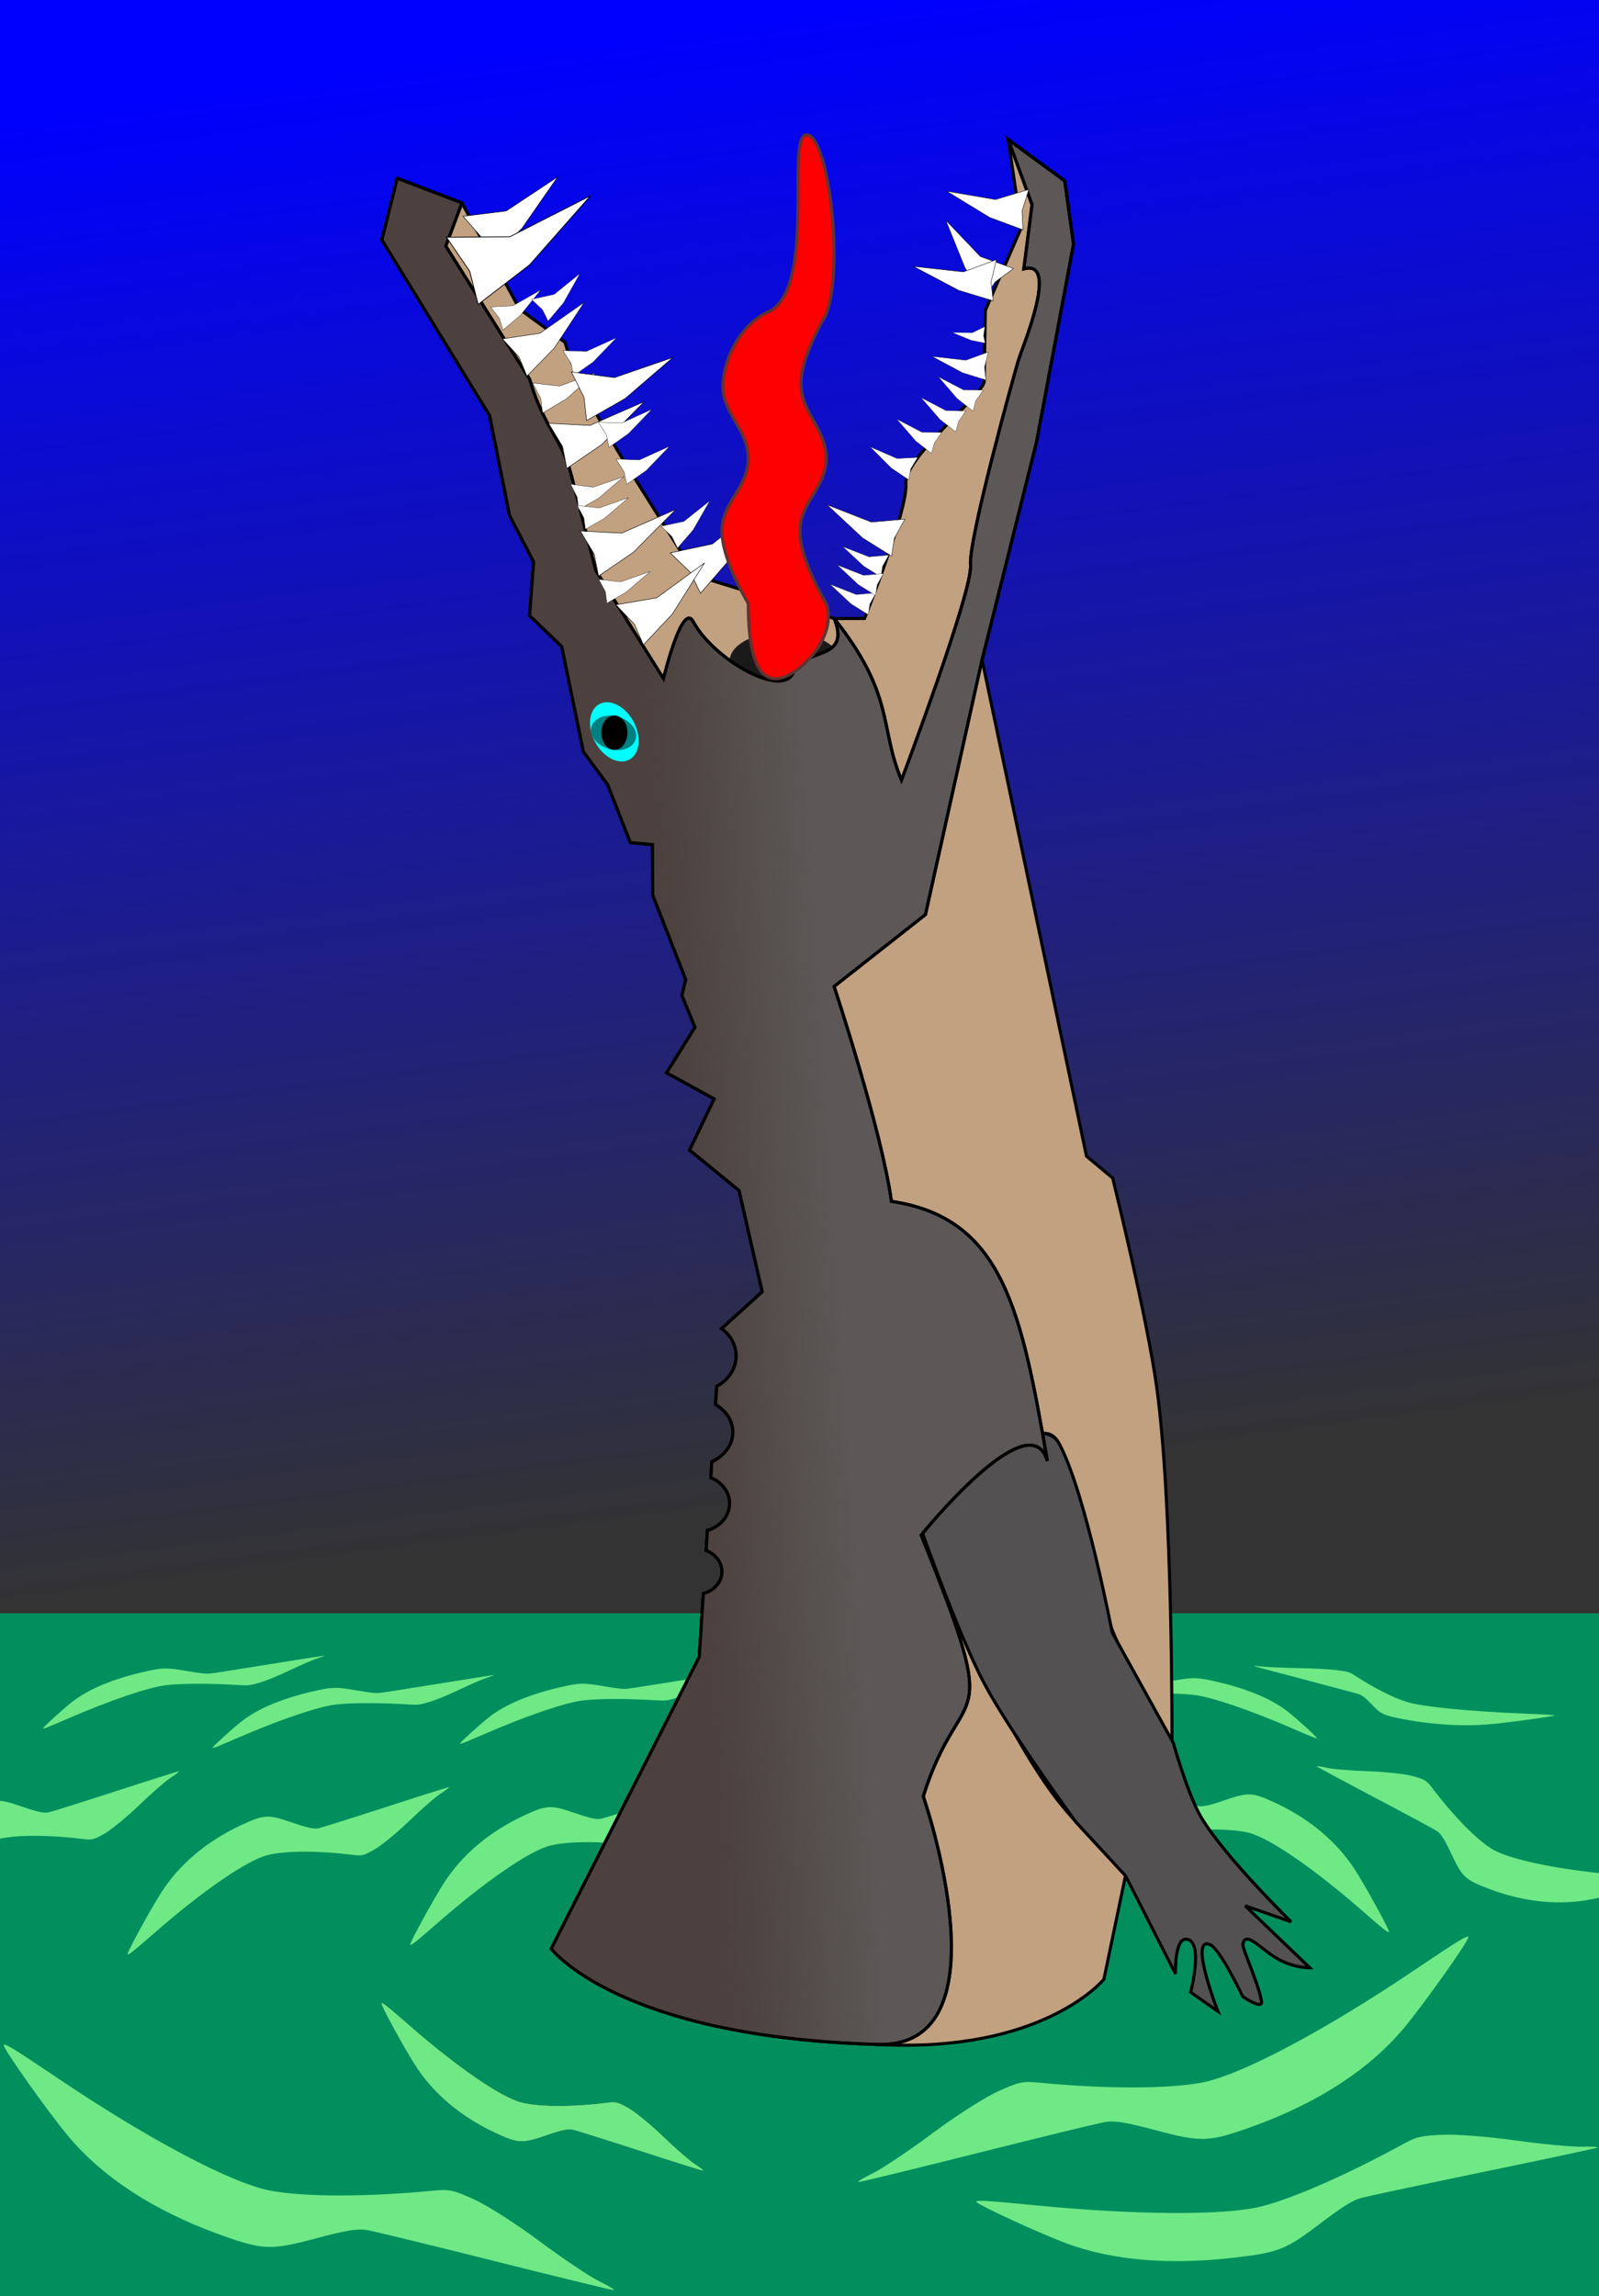 <?xml version="1.0" encoding="UTF-8" standalone="no"?>
<!-- Created with Inkscape (http://www.inkscape.org/) -->

<svg
   xmlns:dc="http://purl.org/dc/elements/1.1/"
   xmlns:cc="http://creativecommons.org/ns#"
   xmlns:rdf="http://www.w3.org/1999/02/22-rdf-syntax-ns#"
   xmlns:svg="http://www.w3.org/2000/svg"
   xmlns="http://www.w3.org/2000/svg"
   xmlns:xlink="http://www.w3.org/1999/xlink"
   xmlns:sodipodi="http://sodipodi.sourceforge.net/DTD/sodipodi-0.dtd"
   xmlns:inkscape="http://www.inkscape.org/namespaces/inkscape"
   width="743.051"
   height="1066.57"
   id="svg18573"
   version="1.1"
   inkscape:version="0.91 r13725"
   sodipodi:docname="krokodil-pd-fixmix.svg">
  <rect width="100%" height="100%" fill="#333333" stroke="none"/>
  <defs
     id="defs18575">
    <linearGradient
       inkscape:collect="always"
       id="linearGradient98754">
      <stop
         style="stop-color:#4c413e;stop-opacity:1;"
         offset="0"
         id="stop98756" />
      <stop
         style="stop-color:#4c413e;stop-opacity:0;"
         offset="1"
         id="stop98758" />
    </linearGradient>
    <linearGradient
       inkscape:collect="always"
       id="linearGradient19179">
      <stop
         style="stop-color:#0000fe;stop-opacity:1;"
         offset="0"
         id="stop19181" />
      <stop
         style="stop-color:#0000fe;stop-opacity:0;"
         offset="1"
         id="stop19183" />
    </linearGradient>
    <linearGradient
       inkscape:collect="always"
       xlink:href="#linearGradient19179"
       id="linearGradient19185"
       x1="125.233"
       y1="272.382"
       x2="214.984"
       y2="-410.139"
       gradientUnits="userSpaceOnUse" />
    <inkscape:path-effect
       is_visible="true"
       id="path-effect6200-1"
       effect="spiro" />
    <inkscape:path-effect
       is_visible="true"
       id="path-effect6204-0"
       effect="spiro" />
    <inkscape:path-effect
       is_visible="true"
       id="path-effect6204-7-6"
       effect="spiro" />
    <inkscape:path-effect
       is_visible="true"
       id="path-effect6204-7"
       effect="spiro" />
    <inkscape:path-effect
       is_visible="true"
       id="path-effect4879-5"
       effect="spiro" />
    <inkscape:path-effect
       is_visible="true"
       id="path-effect4879-9-8"
       effect="spiro" />
    <inkscape:path-effect
       is_visible="true"
       id="path-effect4879-2-5"
       effect="spiro" />
    <inkscape:path-effect
       is_visible="true"
       id="path-effect4879-4-6"
       effect="spiro" />
    <inkscape:path-effect
       is_visible="true"
       id="path-effect4879-2-9-6"
       effect="spiro" />
    <inkscape:path-effect
       is_visible="true"
       id="path-effect4879-2-8-9"
       effect="spiro" />
    <inkscape:path-effect
       is_visible="true"
       id="path-effect4879-2-91-6"
       effect="spiro" />
    <inkscape:path-effect
       is_visible="true"
       id="path-effect4879-2-7-3"
       effect="spiro" />
    <inkscape:path-effect
       is_visible="true"
       id="path-effect4879-2-0-6"
       effect="spiro" />
    <inkscape:path-effect
       is_visible="true"
       id="path-effect4879-2-6-6"
       effect="spiro" />
    <inkscape:path-effect
       is_visible="true"
       id="path-effect4879-2-68-3"
       effect="spiro" />
    <inkscape:path-effect
       is_visible="true"
       id="path-effect4879-2-3-6"
       effect="spiro" />
    <inkscape:path-effect
       is_visible="true"
       id="path-effect4879-2-60-6"
       effect="spiro" />
    <inkscape:path-effect
       is_visible="true"
       id="path-effect4879-2-00-2"
       effect="spiro" />
    <inkscape:path-effect
       is_visible="true"
       id="path-effect4879-2-94-4"
       effect="spiro" />
    <inkscape:path-effect
       is_visible="true"
       id="path-effect4879-2-2-5"
       effect="spiro" />
    <inkscape:path-effect
       is_visible="true"
       id="path-effect4879-2-1-4"
       effect="spiro" />
    <inkscape:path-effect
       is_visible="true"
       id="path-effect4879-2-83-4"
       effect="spiro" />
    <inkscape:path-effect
       is_visible="true"
       id="path-effect4879-2-83"
       effect="spiro" />
    <inkscape:path-effect
       is_visible="true"
       id="path-effect4879-2-1"
       effect="spiro" />
    <inkscape:path-effect
       is_visible="true"
       id="path-effect4879-2-2"
       effect="spiro" />
    <inkscape:path-effect
       is_visible="true"
       id="path-effect4879-2-94"
       effect="spiro" />
    <inkscape:path-effect
       is_visible="true"
       id="path-effect4879-2-00"
       effect="spiro" />
    <inkscape:path-effect
       is_visible="true"
       id="path-effect4879-2-60"
       effect="spiro" />
    <inkscape:path-effect
       is_visible="true"
       id="path-effect4879-2-3"
       effect="spiro" />
    <inkscape:path-effect
       is_visible="true"
       id="path-effect4879-2-68"
       effect="spiro" />
    <inkscape:path-effect
       is_visible="true"
       id="path-effect4879-2-6"
       effect="spiro" />
    <inkscape:path-effect
       is_visible="true"
       id="path-effect4879-2-0"
       effect="spiro" />
    <inkscape:path-effect
       is_visible="true"
       id="path-effect4879-2-7"
       effect="spiro" />
    <inkscape:path-effect
       is_visible="true"
       id="path-effect4879-2-91"
       effect="spiro" />
    <inkscape:path-effect
       is_visible="true"
       id="path-effect4879-2-8"
       effect="spiro" />
    <inkscape:path-effect
       is_visible="true"
       id="path-effect4879-2-9"
       effect="spiro" />
    <inkscape:path-effect
       is_visible="true"
       id="path-effect4879-4"
       effect="spiro" />
    <inkscape:path-effect
       is_visible="true"
       id="path-effect4879-2"
       effect="spiro" />
    <inkscape:path-effect
       is_visible="true"
       id="path-effect4879-9"
       effect="spiro" />
    <inkscape:path-effect
       is_visible="true"
       id="path-effect2989-0-9-0"
       effect="spiro" />
    <inkscape:path-effect
       is_visible="true"
       id="path-effect2989-0-9"
       effect="spiro" />
    <inkscape:path-effect
       is_visible="true"
       id="path-effect4879"
       effect="spiro" />
    <inkscape:path-effect
       is_visible="true"
       id="path-effect5536"
       effect="spiro" />
    <inkscape:path-effect
       is_visible="true"
       id="path-effect6200"
       effect="spiro" />
    <inkscape:path-effect
       is_visible="true"
       id="path-effect6204"
       effect="spiro" />
    <inkscape:path-effect
       is_visible="true"
       id="path-effect4058-2-2"
       effect="spiro" />
    <inkscape:path-effect
       is_visible="true"
       id="path-effect6104-2"
       effect="spiro" />
    <inkscape:path-effect
       is_visible="true"
       id="path-effect6104-9"
       effect="spiro" />
    <linearGradient
       inkscape:collect="always"
       xlink:href="#linearGradient3778-5"
       id="linearGradient3111"
       gradientUnits="userSpaceOnUse"
       gradientTransform="matrix(0.091,0,0,0.071,93.346,-1538.791)"
       x1="1149.324"
       y1="2143.039"
       x2="1482.006"
       y2="1845.178" />
    <linearGradient
       id="linearGradient3778-5">
      <stop
         style="stop-color:#0001f9;stop-opacity:1;"
         offset="0"
         id="stop3780-7" />
      <stop
         style="stop-color:#00fd00;stop-opacity:0.976;"
         offset="1"
         id="stop3782-9" />
    </linearGradient>
    <inkscape:path-effect
       is_visible="true"
       id="path-effect2989-0-9-4"
       effect="spiro" />
    <inkscape:path-effect
       is_visible="true"
       id="path-effect2989-0"
       effect="spiro" />
    <inkscape:path-effect
       is_visible="true"
       id="path-effect3916-2"
       effect="spiro" />
    <inkscape:path-effect
       effect="spiro"
       id="path-effect3949-5"
       is_visible="true" />
    <inkscape:path-effect
       is_visible="true"
       id="path-effect3771-5"
       effect="spiro" />
    <inkscape:path-effect
       is_visible="true"
       id="path-effect3972-1"
       effect="spiro" />
    <inkscape:path-effect
       is_visible="true"
       id="path-effect4054-2"
       effect="spiro" />
    <inkscape:path-effect
       is_visible="true"
       id="path-effect4058-2"
       effect="spiro" />
    <inkscape:path-effect
       is_visible="true"
       id="path-effect4058-8-3"
       effect="spiro" />
    <inkscape:path-effect
       is_visible="true"
       id="path-effect4058-8"
       effect="spiro" />
    <inkscape:path-effect
       is_visible="true"
       id="path-effect2989-7"
       effect="spiro" />
    <inkscape:path-effect
       is_visible="true"
       id="path-effect3916-5"
       effect="spiro" />
    <inkscape:path-effect
       effect="spiro"
       id="path-effect3949-4"
       is_visible="true" />
    <inkscape:path-effect
       is_visible="true"
       id="path-effect3771-73"
       effect="spiro" />
    <inkscape:path-effect
       is_visible="true"
       id="path-effect3972-8"
       effect="spiro" />
    <inkscape:path-effect
       is_visible="true"
       id="path-effect2989-4"
       effect="spiro" />
    <inkscape:path-effect
       is_visible="true"
       id="path-effect3771-7"
       effect="spiro" />
    <inkscape:path-effect
       is_visible="true"
       id="path-effect2989"
       effect="spiro" />
    <inkscape:path-effect
       is_visible="true"
       id="path-effect3763"
       effect="spiro" />
    <inkscape:path-effect
       is_visible="true"
       id="path-effect3771"
       effect="spiro" />
    <inkscape:path-effect
       is_visible="true"
       id="path-effect3916"
       effect="spiro" />
    <inkscape:path-effect
       effect="spiro"
       id="path-effect3949"
       is_visible="true" />
    <inkscape:path-effect
       is_visible="true"
       id="path-effect3972"
       effect="spiro" />
    <inkscape:path-effect
       is_visible="true"
       id="path-effect4048"
       effect="spiro" />
    <inkscape:path-effect
       is_visible="true"
       id="path-effect4054"
       effect="spiro" />
    <inkscape:path-effect
       is_visible="true"
       id="path-effect4058"
       effect="spiro" />
    <inkscape:path-effect
       is_visible="true"
       id="path-effect4221"
       effect="spiro" />
    <inkscape:path-effect
       is_visible="true"
       id="path-effect4225"
       effect="spiro" />
    <inkscape:path-effect
       is_visible="true"
       id="path-effect6104"
       effect="spiro" />
    <linearGradient
       id="linearGradient6198-9-1">
      <stop
         id="stop6200-5-0"
         offset="0"
         style="stop-color:#ff7800;stop-opacity:1;" />
      <stop
         id="stop6202-3-3"
         offset="1"
         style="stop-color:#ffbf00;stop-opacity:1" />
    </linearGradient>
    <linearGradient
       y2="232.384"
       x2="-619.213"
       y1="341.493"
       x1="-574.033"
       gradientUnits="userSpaceOnUse"
       id="linearGradient6296-0"
       xlink:href="#linearGradient6198-9-1"
       inkscape:collect="always" />
    <linearGradient
       id="linearGradient6198-9-42-5">
      <stop
         id="stop6200-5-8-5"
         offset="0"
         style="stop-color:#ff7800;stop-opacity:1;" />
      <stop
         id="stop6202-3-6-6"
         offset="1"
         style="stop-color:#ffbf00;stop-opacity:1" />
    </linearGradient>
    <linearGradient
       y2="232.384"
       x2="-619.213"
       y1="341.493"
       x1="-574.033"
       gradientUnits="userSpaceOnUse"
       id="linearGradient6963-7"
       xlink:href="#linearGradient6198-9-42-5"
       inkscape:collect="always" />
    <linearGradient
       y2="232.384"
       x2="-619.213"
       y1="341.493"
       x1="-574.033"
       gradientUnits="userSpaceOnUse"
       id="linearGradient6963"
       xlink:href="#linearGradient6198-9-42"
       inkscape:collect="always" />
    <linearGradient
       id="linearGradient6198-9-42">
      <stop
         id="stop6200-5-8"
         offset="0"
         style="stop-color:#ff7800;stop-opacity:1;" />
      <stop
         id="stop6202-3-6"
         offset="1"
         style="stop-color:#ffbf00;stop-opacity:1" />
    </linearGradient>
    <linearGradient
       id="linearGradient6198-9-4">
      <stop
         id="stop6200-5-7"
         offset="0"
         style="stop-color:#ff7800;stop-opacity:1;" />
      <stop
         id="stop6202-3-2"
         offset="1"
         style="stop-color:#ffbf00;stop-opacity:1" />
    </linearGradient>
    <linearGradient
       y2="232.384"
       x2="-619.213"
       y1="341.493"
       x1="-574.033"
       gradientUnits="userSpaceOnUse"
       id="linearGradient6296-5"
       xlink:href="#linearGradient6198-9-4"
       inkscape:collect="always" />
    <inkscape:path-effect
       effect="spiro"
       id="path-effect5669-4-3"
       is_visible="true" />
    <inkscape:path-effect
       is_visible="true"
       id="path-effect3972-1-6-5-7"
       effect="spiro" />
    <inkscape:path-effect
       is_visible="true"
       id="path-effect3771-5-8-7-1"
       effect="spiro" />
    <linearGradient
       id="linearGradient6198-9">
      <stop
         id="stop6200-5"
         offset="0"
         style="stop-color:#ff7800;stop-opacity:1;" />
      <stop
         id="stop6202-3"
         offset="1"
         style="stop-color:#ffbf00;stop-opacity:1" />
    </linearGradient>
    <inkscape:path-effect
       effect="spiro"
       id="path-effect5669-4"
       is_visible="true" />
    <inkscape:path-effect
       is_visible="true"
       id="path-effect3972-1-6-5"
       effect="spiro" />
    <inkscape:path-effect
       is_visible="true"
       id="path-effect3771-5-8-7"
       effect="spiro" />
    <inkscape:path-effect
       is_visible="true"
       id="path-effect3771-5-8-6"
       effect="spiro" />
    <inkscape:path-effect
       is_visible="true"
       id="path-effect2989-0-3"
       effect="spiro" />
    <inkscape:path-effect
       is_visible="true"
       id="path-effect3916-2-0"
       effect="spiro" />
    <inkscape:path-effect
       effect="spiro"
       id="path-effect3949-5-6"
       is_visible="true" />
    <inkscape:path-effect
       is_visible="true"
       id="path-effect3771-5-8"
       effect="spiro" />
    <inkscape:path-effect
       is_visible="true"
       id="path-effect3972-1-6"
       effect="spiro" />
    <inkscape:path-effect
       is_visible="true"
       id="path-effect4054-2-1"
       effect="spiro" />
    <inkscape:path-effect
       is_visible="true"
       id="path-effect4058-2-7"
       effect="spiro" />
    <inkscape:path-effect
       is_visible="true"
       id="path-effect4058-8-3-7"
       effect="spiro" />
    <inkscape:path-effect
       is_visible="true"
       id="path-effect4221-1"
       effect="spiro" />
    <inkscape:path-effect
       is_visible="true"
       id="path-effect4225-5"
       effect="spiro" />
    <linearGradient
       id="linearGradient3778-5-2">
      <stop
         style="stop-color:#0001f9;stop-opacity:1;"
         offset="0"
         id="stop3780-7-2" />
      <stop
         style="stop-color:#00fd00;stop-opacity:0.976;"
         offset="1"
         id="stop3782-9-9" />
    </linearGradient>
    <inkscape:path-effect
       is_visible="true"
       id="path-effect6104-5"
       effect="spiro" />
    <inkscape:path-effect
       is_visible="true"
       id="path-effect6104-9-6"
       effect="spiro" />
    <inkscape:path-effect
       is_visible="true"
       id="path-effect6104-2-6"
       effect="spiro" />
    <inkscape:path-effect
       is_visible="true"
       id="path-effect2989-0-7"
       effect="spiro" />
    <inkscape:path-effect
       is_visible="true"
       id="path-effect3916-2-4"
       effect="spiro" />
    <inkscape:path-effect
       effect="spiro"
       id="path-effect3949-5-2"
       is_visible="true" />
    <inkscape:path-effect
       is_visible="true"
       id="path-effect3771-5-1"
       effect="spiro" />
    <inkscape:path-effect
       is_visible="true"
       id="path-effect3972-1-2"
       effect="spiro" />
    <inkscape:path-effect
       is_visible="true"
       id="path-effect4054-2-6"
       effect="spiro" />
    <inkscape:path-effect
       is_visible="true"
       id="path-effect4058-2-1"
       effect="spiro" />
    <inkscape:path-effect
       is_visible="true"
       id="path-effect4058-8-3-3"
       effect="spiro" />
    <inkscape:path-effect
       is_visible="true"
       id="path-effect4221-2"
       effect="spiro" />
    <inkscape:path-effect
       is_visible="true"
       id="path-effect4225-9"
       effect="spiro" />
    <linearGradient
       id="linearGradient3778-5-4">
      <stop
         style="stop-color:#0001f9;stop-opacity:1;"
         offset="0"
         id="stop3780-7-9" />
      <stop
         style="stop-color:#00fd00;stop-opacity:0.976;"
         offset="1"
         id="stop3782-9-5" />
    </linearGradient>
    <linearGradient
       y2="1845.178"
       x2="1482.006"
       y1="2143.039"
       x1="1149.324"
       gradientTransform="matrix(0.118,0.544,0.423,-0.092,-3869.8,446.223)"
       gradientUnits="userSpaceOnUse"
       id="linearGradient6006-7"
       xlink:href="#linearGradient3778-5-4"
       inkscape:collect="always" />
    <inkscape:path-effect
       is_visible="true"
       id="path-effect6104-8"
       effect="spiro" />
    <inkscape:path-effect
       is_visible="true"
       id="path-effect6104-9-7"
       effect="spiro" />
    <inkscape:path-effect
       is_visible="true"
       id="path-effect6104-2-8"
       effect="spiro" />
    <inkscape:path-effect
       is_visible="true"
       id="path-effect4879-98"
       effect="spiro" />
    <inkscape:path-effect
       is_visible="true"
       id="path-effect4879-9-9"
       effect="spiro" />
    <inkscape:path-effect
       is_visible="true"
       id="path-effect4879-2-949"
       effect="spiro" />
    <inkscape:path-effect
       is_visible="true"
       id="path-effect4879-4-8"
       effect="spiro" />
    <inkscape:path-effect
       is_visible="true"
       id="path-effect4879-2-9-66"
       effect="spiro" />
    <inkscape:path-effect
       is_visible="true"
       id="path-effect4879-2-8-2"
       effect="spiro" />
    <inkscape:path-effect
       is_visible="true"
       id="path-effect4879-2-91-8"
       effect="spiro" />
    <inkscape:path-effect
       is_visible="true"
       id="path-effect4879-2-7-0"
       effect="spiro" />
    <inkscape:path-effect
       is_visible="true"
       id="path-effect4879-2-0-5"
       effect="spiro" />
    <inkscape:path-effect
       is_visible="true"
       id="path-effect4879-2-6-3"
       effect="spiro" />
    <inkscape:path-effect
       is_visible="true"
       id="path-effect4879-2-68-5"
       effect="spiro" />
    <inkscape:path-effect
       is_visible="true"
       id="path-effect4879-2-3-62"
       effect="spiro" />
    <inkscape:path-effect
       is_visible="true"
       id="path-effect4879-2-60-0"
       effect="spiro" />
    <inkscape:path-effect
       is_visible="true"
       id="path-effect4879-2-00-7"
       effect="spiro" />
    <inkscape:path-effect
       is_visible="true"
       id="path-effect4879-2-94-3"
       effect="spiro" />
    <inkscape:path-effect
       is_visible="true"
       id="path-effect4879-2-2-0"
       effect="spiro" />
    <inkscape:path-effect
       is_visible="true"
       id="path-effect4879-2-1-5"
       effect="spiro" />
    <inkscape:path-effect
       is_visible="true"
       id="path-effect4879-2-83-43"
       effect="spiro" />
    <inkscape:path-effect
       is_visible="true"
       id="path-effect4879-5-6"
       effect="spiro" />
    <inkscape:path-effect
       is_visible="true"
       id="path-effect4879-9-8-9"
       effect="spiro" />
    <inkscape:path-effect
       is_visible="true"
       id="path-effect4879-2-5-5"
       effect="spiro" />
    <inkscape:path-effect
       is_visible="true"
       id="path-effect4879-4-6-9"
       effect="spiro" />
    <inkscape:path-effect
       is_visible="true"
       id="path-effect4879-2-9-6-0"
       effect="spiro" />
    <inkscape:path-effect
       is_visible="true"
       id="path-effect4879-2-8-9-6"
       effect="spiro" />
    <inkscape:path-effect
       is_visible="true"
       id="path-effect4879-2-91-6-7"
       effect="spiro" />
    <inkscape:path-effect
       is_visible="true"
       id="path-effect4879-2-7-3-6"
       effect="spiro" />
    <inkscape:path-effect
       is_visible="true"
       id="path-effect4879-2-0-6-5"
       effect="spiro" />
    <inkscape:path-effect
       is_visible="true"
       id="path-effect4879-2-6-6-0"
       effect="spiro" />
    <inkscape:path-effect
       is_visible="true"
       id="path-effect4879-2-68-3-1"
       effect="spiro" />
    <inkscape:path-effect
       is_visible="true"
       id="path-effect4879-2-3-6-5"
       effect="spiro" />
    <inkscape:path-effect
       is_visible="true"
       id="path-effect4879-2-60-6-3"
       effect="spiro" />
    <inkscape:path-effect
       is_visible="true"
       id="path-effect4879-2-00-2-3"
       effect="spiro" />
    <inkscape:path-effect
       is_visible="true"
       id="path-effect4879-2-94-4-8"
       effect="spiro" />
    <inkscape:path-effect
       is_visible="true"
       id="path-effect4879-2-2-5-4"
       effect="spiro" />
    <inkscape:path-effect
       is_visible="true"
       id="path-effect4879-2-1-4-7"
       effect="spiro" />
    <inkscape:path-effect
       is_visible="true"
       id="path-effect4879-2-83-4-2"
       effect="spiro" />
    <inkscape:path-effect
       is_visible="true"
       id="path-effect6200-2"
       effect="spiro" />
    <inkscape:path-effect
       is_visible="true"
       id="path-effect6204-71"
       effect="spiro" />
    <inkscape:path-effect
       is_visible="true"
       id="path-effect6204-7-5"
       effect="spiro" />
    <inkscape:path-effect
       effect="spiro"
       id="path-effect5669"
       is_visible="true" />
    <linearGradient
       id="linearGradient6198">
      <stop
         id="stop6200"
         offset="0"
         style="stop-color:#ff7800;stop-opacity:1;" />
      <stop
         id="stop6202"
         offset="1"
         style="stop-color:#ffbf00;stop-opacity:1" />
    </linearGradient>
    <linearGradient
       inkscape:collect="always"
       xlink:href="#linearGradient98754"
       id="linearGradient98760"
       x1="-552.527"
       y1="327.965"
       x2="-503.208"
       y2="324.869"
       gradientUnits="userSpaceOnUse" />
  </defs>
  <sodipodi:namedview
     inkscape:document-units="mm"
     pagecolor="#ffffff"
     bordercolor="#666666"
     borderopacity="1.0"
     inkscape:pageopacity="0.0"
     inkscape:pageshadow="2"
     inkscape:window-width="1916"
     inkscape:window-height="1035"
     inkscape:window-x="4"
     inkscape:window-y="1"
     inkscape:zoom="0.6775234"
     inkscape:cx="458.73753"
     inkscape:cy="392.81143"
     inkscape:current-layer="g98762"
     id="namedview18577"
     showgrid="false"
     units="mm"
     showguides="true"
     inkscape:guide-bbox="true"
     inkscape:window-maximized="1"
     fit-margin-top="0"
     fit-margin-left="0"
     fit-margin-right="0"
     fit-margin-bottom="0" />
  <g
     inkscape:label="Layer 1"
     inkscape:groupmode="layer"
     id="layer1"
     transform="translate(-6.262,312.04)">
    <g
       transform="matrix(1.43,0,0,1.43,1111.797,178.24)"
       id="g12105" />
    <g
       transform="translate(573.261,-1486.162)"
       id="g5999" />
    <g
       id="g98636">
      <g
         id="g98694">
        <g
           id="g98762">
          <g
             id="g98821">
            <rect
               y="-437.273"
               x="6.262"
               height="749.312"
               width="743.051"
               id="rect19177"
               style="fill:url(#linearGradient19185);fill-opacity:1;stroke:none"
               transform="scale(1,-1)" />
            <rect
               style="fill:#028f5d;fill-opacity:1;stroke:none"
               id="rect18667"
               width="743.051"
               height="317.258"
               x="6.262"
               y="437.273" />
            <path
               inkscape:connector-curvature="0"
               id="path24090"
               d="m 220.067,497.795 c 0,-0.572 9.469,-9.17 13.708,-12.448 7.384,-5.709 18.407,-10.345 32.294,-13.584 9.492,-2.214 11.103,-2.258 20.908,-0.573 6.271,1.078 8.887,1.356 10.817,1.149 1.4,-0.15 13.7,-2.075 27.332,-4.279 13.633,-2.204 25.131,-4.007 25.552,-4.007 0.421,0 -0.941,0.539 -3.026,1.197 -2.085,0.658 -7.829,3.133 -12.764,5.5 -4.973,2.385 -11.216,4.959 -14.004,5.774 -4.555,1.331 -5.393,1.448 -8.845,1.233 -14.252,-0.89 -27.707,-0.884 -34.966,0.015 -8.32,1.03 -26.211,7.133 -45.656,15.575 -9.133,3.965 -11.349,4.833 -11.349,4.448 z"
               style="color:#000000;display:inline;overflow:visible;visibility:visible;fill:#6ee986;fill-opacity:1;fill-rule:nonzero;stroke:none;stroke-width:3.543;marker:none;enable-background:accumulate" />
            <path
               style="color:#000000;display:inline;overflow:visible;visibility:visible;fill:#6ee986;fill-opacity:1;fill-rule:nonzero;stroke:none;stroke-width:3.543;marker:none;enable-background:accumulate"
               d="m 196.901,591.12 c 0,-1.314 10.818,-21.052 15.661,-28.576 8.437,-13.105 21.03,-23.749 36.895,-31.184 10.845,-5.082 12.686,-5.184 23.887,-1.315 7.164,2.474 10.153,3.112 12.358,2.638 1.6,-0.344 15.652,-4.765 31.227,-9.824 15.575,-5.059 28.712,-9.198 29.193,-9.198 0.481,0 -1.075,1.236 -3.458,2.747 -2.383,1.511 -8.945,7.193 -14.583,12.627 -5.682,5.476 -12.814,11.385 -16,13.256 -5.204,3.057 -6.161,3.325 -10.105,2.83 -16.283,-2.043 -31.655,-2.03 -39.948,0.034 -9.506,2.365 -29.946,16.376 -52.161,35.755 -10.435,9.102 -12.966,11.096 -12.966,10.211 z"
               id="path7652"
               inkscape:connector-curvature="0" />
            <path
               inkscape:connector-curvature="0"
               id="path24082"
               d="m 651.72,585.217 c 0,-1.314 -10.818,-21.052 -15.661,-28.576 -8.437,-13.105 -21.03,-23.749 -36.895,-31.184 -10.845,-5.082 -12.686,-5.184 -23.887,-1.315 -7.164,2.474 -10.153,3.112 -12.358,2.638 -1.6,-0.344 -15.652,-4.765 -31.227,-9.824 -15.575,-5.059 -28.712,-9.198 -29.193,-9.198 -0.481,0 1.075,1.236 3.458,2.747 2.383,1.511 8.945,7.193 14.583,12.627 5.682,5.476 12.814,11.385 16,13.256 5.204,3.057 6.161,3.325 10.105,2.83 16.283,-2.043 31.655,-2.03 39.948,0.034 9.506,2.365 29.946,16.376 52.161,35.755 10.435,9.102 12.966,11.096 12.966,10.211 z"
               style="color:#000000;display:inline;overflow:visible;visibility:visible;fill:#6ee986;fill-opacity:1;fill-rule:nonzero;stroke:none;stroke-width:3.543;marker:none;enable-background:accumulate" />
            <path
               style="color:#000000;display:inline;overflow:visible;visibility:visible;fill:#6ee986;fill-opacity:1;fill-rule:nonzero;stroke:none;stroke-width:3.543;marker:none;enable-background:accumulate"
               d="m 618.159,495.223 c 0,-0.572 -9.469,-9.17 -13.708,-12.448 -7.384,-5.709 -18.407,-10.345 -32.294,-13.584 -9.492,-2.214 -11.103,-2.258 -20.908,-0.573 -6.27,1.078 -8.887,1.356 -10.817,1.149 -1.4,-0.15 -13.7,-2.075 -27.332,-4.279 -13.633,-2.204 -25.131,-4.007 -25.552,-4.007 -0.421,0 0.941,0.539 3.026,1.197 2.085,0.658 7.829,3.133 12.764,5.5 4.973,2.385 11.216,4.959 14.005,5.774 4.555,1.331 5.393,1.448 8.845,1.233 14.252,-0.89 27.707,-0.884 34.966,0.015 8.32,1.03 26.211,7.133 45.656,15.575 9.133,3.965 11.349,4.833 11.349,4.448 z"
               id="path24092"
               inkscape:connector-curvature="0" />
            <path
               sodipodi:nodetypes="cccssccccsccccccccccccccccccccccccsccsccsccscccsccscsscsccccccc"
               inkscape:connector-curvature="0"
               id="path11172"
               transform="matrix(1.43,0,0,1.43,1111.797,-262.639)"
               d="m -445.469,10.781 4.238,28.646 -11.67,26.859 c 0,0 -0.35,18.752 -0.35,22.994 0,4.243 -26.176,24.765 -25.469,33.25 0.707,8.485 -13.438,43.812 -13.438,43.812 L -502,166.375 l -45,-14 -9.5,-15.125 -9.5,-15.125 c -6.333,-10.083 -18.999,-29.921 -23.5,-45.5 l -14.75,-10.75 -18.75,-34.5 -21,-8 -5,20 35,57 6.5,32.5 7.812,15.062 -1.312,17.438 10.438,10.031 7.062,34.219 7.875,10.656 7.375,18.844 7.188,0.656 0.062,16.344 10.75,27.5 -1.25,5.125 4.25,10.375 -9.219,14.781 L -541,322.375 -549,339 l 16.062,13.125 7.531,32.906 L -538.594,397 c 2.888,2.101 4.719,5.291 4.719,8.875 0,4.199 -2.536,7.867 -6.312,9.875 l -0.375,5.875 c 3.402,2.021 5.625,5.291 5.625,9 0,4.13 -2.767,7.728 -6.844,9.656 l -0.312,5.125 c 3.602,1.445 6.094,4.654 6.094,8.375 0,4.094 -3.028,7.585 -7.219,8.781 l -0.406,6.469 c 3.042,1.227 5.156,3.842 5.156,6.875 0,3.332 -2.529,6.163 -6.062,7.188 l -1.344,20.562 -48.094,94.75 c 0,0 21.593,26.418 106.062,31.094 53.93,2.986 73.531,-21.188 73.531,-21.188 l 7.094,-33.969 c 0,0 -13.089,-13.235 -20.281,-21.875 -21.224,-25.497 -46.188,-88.406 -46.188,-88.406 0,0 39.593,-48.111 45.25,-28.312 2.586,9.05 7.382,34.853 15.085,54.773 9.148,23.658 21.165,41.071 21.165,41.071 0,0 0.324,-76.939 -4.906,-115.125 -3.18,-23.223 -14.375,-68.375 -14.375,-68.375 l -8.5,-7.094 -33.938,-161.219 17.688,-70.688 L -424.25,44.75 -427.094,24.219 Z"
               style="fill:#c2a180;fill-opacity:1;stroke:#000000;stroke-width:1px;stroke-linecap:butt;stroke-linejoin:miter;stroke-opacity:1" />
            <path
               transform="matrix(1.43,0,0,1.43,1111.797,178.24)"
               inkscape:transform-center-y="-12.368548"
               inkscape:transform-center-x="-37.777242"
               sodipodi:nodetypes="ccccccc"
               inkscape:connector-curvature="0"
               id="use11992"
               d="m -525.993,-178.548 -10.123,17.588 -9.367,10.803 -3.295,-6.801 -6.517,-6.318 13.674,-2.888 z"
               style="fill:#ffffff;fill-opacity:1;stroke:#000000;stroke-width:0.171" />
            <path
               sodipodi:nodetypes="csccscccscsccscccsssc"
               inkscape:connector-curvature="0"
               id="path11952"
               d="m -368.21,616.777 c 0,0 -7.358,-15.623 -10.727,-16.925 -6.804,-2.629 2.657,21.72 2.657,21.72 l -8.853,-6.195 c 0,0 4.373,-16.577 -1.352,-17.235 -3.916,-0.45 -3.575,11.273 -3.575,11.273 l -16.22,-31.843 -16.126,-17.489 c 0,0 -21.44,-29.226 -29.889,-45.186 -8.213,-15.515 -19.989,-48.722 -19.989,-48.722 0,0 36.049,-45.07 44.642,-28.622 8.509,16.287 17.02,60.99 17.02,60.99 l 19.865,35.847 c 0,0 4.673,16.752 9.053,24.149 7.608,12.85 29.218,33.96 29.218,33.96 l -14.919,-5.201 20.981,20.116 c 0,0 -5.78,0.179 -11.515,-3.537 -5.292,-3.43 -9.153,-8.207 -10.199,-4.282 -0.381,1.429 4.854,12.21 6.034,18.639 0.576,3.14 -6.105,-1.454 -6.105,-1.454 z"
               inkscape:transform-center-y="-1.2272344"
               inkscape:transform-center-x="13.78427"
               style="fill:#545152;fill-opacity:1;stroke:#000000;stroke-opacity:1"
               transform="matrix(1.43,0,0,1.43,1110.28,-266.685)" />
            <path
               transform="matrix(1.43,0,0,1.43,1111.797,178.24)"
               sodipodi:nodetypes="ccccccc"
               inkscape:connector-curvature="0"
               id="use11986"
               d="m -591.831,-285.442 -11.692,16.819 -10.348,10.061 -2.73,-7.123 -6.011,-6.914 14,-1.73 z"
               style="fill:#ffffff;fill-opacity:1;stroke:#000000;stroke-width:0.172" />
            <ellipse
               transform="matrix(1.43,0,0,1.169,1111.797,-213.069)"
               id="path12103"
               style="fill:#1a1a1a;fill-opacity:1;stroke:none"
               cx="-518.125"
               cy="177.987"
               rx="17.875"
               ry="11.625" />
            <path
               style="fill:#5c5857;fill-opacity:1;stroke:#000000;stroke-width:1px;stroke-linecap:butt;stroke-linejoin:miter;stroke-opacity:1"
               d="m -445.469,10.781 7.738,21.146 -2.67,20.859 c 11.719,-3.196 -0.475,25.377 -1.85,29.994 -1.211,4.066 -16.176,57.765 -15.469,66.25 0.707,8.485 -22.438,69.812 -22.438,69.812 C -487.438,201.354 -482.19,191.382 -502,166.375 c 5.521,13.959 -9.631,9.115 -13.322,17.548 -3.691,8.433 -26.019,-4.414 -32.521,-16.566 -3.587,-6.703 -9.657,18.518 -9.657,18.518 l -22,-35.125 -8,-31.125 c -2.964,-11.532 -8.999,-15.421 -13.5,-31 l -27.25,-43.25 5.25,-14 -21,-8 -5,20 35,57 6.5,32.5 7.812,15.062 -1.312,17.438 10.438,10.031 7.062,34.219 7.875,10.656 7.375,18.844 7.188,0.656 0.062,16.344 10.75,27.5 -1.25,5.125 4.25,10.375 -9.219,14.781 L -541,322.375 -549,339 l 16.062,13.125 7.531,32.906 L -538.594,397 c 2.888,2.101 4.719,5.291 4.719,8.875 0,4.199 -2.536,7.867 -6.312,9.875 l -0.375,5.875 c 3.402,2.021 5.625,5.291 5.625,9 0,4.13 -2.767,7.728 -6.844,9.656 l -0.312,5.125 c 3.602,1.445 6.094,4.654 6.094,8.375 0,4.094 -3.028,7.585 -7.219,8.781 l -0.406,6.469 c 3.042,1.227 5.156,3.842 5.156,6.875 0,3.332 -2.529,6.163 -6.062,7.188 l -1.344,20.562 -48.094,94.75 c 0,0 21.498,28.674 106.062,31.094 43.18,1.236 14.841,-80.584 14.841,-80.584 12.514,-39.86 26.803,-16.649 -0.685,-84.853 0,0 35.351,-43.869 41.007,-24.07 -8.467,-49.014 -14.487,-78.964 -50.681,-84.335 -3.18,-23.223 -18.618,-69.789 -18.618,-69.789 l 29.684,-23.357 18.388,-82.73 17.688,-70.688 L -424.25,44.75 -427.094,24.219 Z"
               transform="matrix(1.43,0,0,1.43,1111.797,-262.639)"
               id="path11955"
               inkscape:connector-curvature="0"
               sodipodi:nodetypes="cccssccssccsccccccccccccccccccccccccsccsccsccscccsccccccccccc" />
            <path
               sodipodi:nodetypes="cccssccssccsccccccccccccccccccccccccsccsccsccscccsccccccccccc"
               inkscape:connector-curvature="0"
               id="path98752"
               transform="matrix(1.43,0,0,1.43,1111.797,-262.639)"
               d="m -445.469,10.781 7.738,21.146 -2.67,20.859 c 11.719,-3.196 -0.475,25.377 -1.85,29.994 -1.211,4.066 -16.176,57.765 -15.469,66.25 0.707,8.485 -22.438,69.812 -22.438,69.812 C -487.438,201.354 -482.19,191.382 -502,166.375 c 5.521,13.959 -9.631,9.115 -13.322,17.548 -3.691,8.433 -26.019,-4.414 -32.521,-16.566 -3.587,-6.703 -9.657,18.518 -9.657,18.518 l -22,-35.125 -8,-31.125 c -2.964,-11.532 -8.999,-15.421 -13.5,-31 l -27.25,-43.25 5.25,-14 -21,-8 -5,20 35,57 6.5,32.5 7.812,15.062 -1.312,17.438 10.438,10.031 7.062,34.219 7.875,10.656 7.375,18.844 7.188,0.656 0.062,16.344 10.75,27.5 -1.25,5.125 4.25,10.375 -9.219,14.781 L -541,322.375 -549,339 l 16.062,13.125 7.531,32.906 L -538.594,397 c 2.888,2.101 4.719,5.291 4.719,8.875 0,4.199 -2.536,7.867 -6.312,9.875 l -0.375,5.875 c 3.402,2.021 5.625,5.291 5.625,9 0,4.13 -2.767,7.728 -6.844,9.656 l -0.312,5.125 c 3.602,1.445 6.094,4.654 6.094,8.375 0,4.094 -3.028,7.585 -7.219,8.781 l -0.406,6.469 c 3.042,1.227 5.156,3.842 5.156,6.875 0,3.332 -2.529,6.163 -6.062,7.188 l -1.344,20.562 -48.094,94.75 c 0,0 21.498,28.674 106.062,31.094 43.18,1.236 14.841,-80.584 14.841,-80.584 12.514,-39.86 26.803,-16.649 -0.685,-84.853 0,0 35.351,-43.869 41.007,-24.07 -8.467,-49.014 -14.487,-78.964 -50.681,-84.335 -3.18,-23.223 -18.618,-69.789 -18.618,-69.789 l 29.684,-23.357 18.388,-82.73 17.688,-70.688 L -424.25,44.75 -427.094,24.219 Z"
               style="fill:url(#linearGradient98760);fill-opacity:1;stroke:#000000;stroke-width:1px;stroke-linecap:butt;stroke-linejoin:miter;stroke-opacity:1" />
            <path
               transform="matrix(1.43,0,0,1.43,1111.797,178.24)"
               style="fill:#ffffff;fill-opacity:1;stroke:#000000;stroke-width:0.252"
               d="m -581.222,-279.256 -19.785,22.431 -16.7,12.854 -2.763,-10.789 -7.557,-11.038 20.597,-0.157 z"
               id="path11962"
               inkscape:connector-curvature="0"
               sodipodi:nodetypes="ccccccc" />
            <path
               transform="matrix(1.43,0,0,1.43,1111.797,178.24)"
               inkscape:transform-center-y="6.574085"
               sodipodi:nodetypes="ccccccc"
               inkscape:connector-curvature="0"
               id="use11964"
               d="m -597.374,-248.673 -6.605,8.224 -5.674,4.8 -1.149,-3.756 -2.842,-3.766 7.253,-0.39 z"
               style="fill:#ffffff;fill-opacity:1;stroke:#000000;stroke-width:0.089" />
            <path
               transform="matrix(1.43,0,0,1.43,1111.797,178.24)"
               sodipodi:nodetypes="ccccccc"
               inkscape:connector-curvature="0"
               id="use11978"
               d="m -579.552,-221.741 -9.503,8.457 -7.71,4.571 -0.614,-4.697 -2.625,-5.048 8.704,0.99 z"
               style="fill:#ffffff;fill-opacity:1;stroke:#000000;stroke-width:0.107" />
            <path
               transform="matrix(1.43,0,0,1.43,1111.797,178.24)"
               sodipodi:nodetypes="ccccccc"
               inkscape:connector-curvature="0"
               id="use11980"
               d="m -563.758,-212.388 -13.76,13.908 -11.387,7.769 -1.401,-7.15 -4.522,-7.491 13.457,0.669 z"
               style="fill:#ffffff;fill-opacity:1;stroke:#000000;stroke-width:0.165" />
            <path
               transform="matrix(1.43,0,0,1.43,1111.797,178.24)"
               inkscape:transform-center-x="-2.75"
               sodipodi:nodetypes="ccccccc"
               inkscape:connector-curvature="0"
               id="use11984"
               d="m -570.409,-188.026 -8.128,6.964 -6.558,3.724 -0.442,-3.961 -2.129,-4.288 7.307,0.97 z"
               style="fill:#ffffff;fill-opacity:1;stroke:#000000;stroke-width:0.09" />
            <path
               transform="matrix(1.43,0,0,1.43,1111.797,178.24)"
               sodipodi:nodetypes="ccccccc"
               inkscape:connector-curvature="0"
               id="use11990"
               d="m -465.775,-271.342 6.225,15.413 6.378,9.823 3.442,-5.144 6.001,-4.389 -10.767,-3.888 z"
               style="fill:#ffffff;fill-opacity:1;stroke:#000000;stroke-width:0.14" />
            <path
               transform="matrix(1.43,0,0,1.43,1111.797,178.24)"
               sodipodi:nodetypes="ccccccc"
               inkscape:connector-curvature="0"
               id="use11994"
               d="m -504.374,-178.918 11.562,10.786 9.447,5.906 0.9,-5.819 3.41,-6.196 -10.845,0.975 z"
               style="fill:#ffffff;fill-opacity:1;stroke:#000000;stroke-width:0.133" />
            <path
               transform="matrix(1.43,0,0,1.43,1111.797,178.24)"
               sodipodi:nodetypes="ccccccc"
               inkscape:connector-curvature="0"
               id="use11996"
               d="m -583.181,-244.721 -9.855,14.983 -8.831,9.038 -2.55,-6.172 -5.417,-5.916 12.214,-1.829 z"
               style="fill:#ffffff;fill-opacity:1;stroke:#000000;stroke-width:0.151" />
            <path
               transform="matrix(1.43,0,0,1.43,1111.797,178.24)"
               sodipodi:nodetypes="ccccccc"
               inkscape:connector-curvature="0"
               id="use11998"
               d="m -490.338,-197.726 6.855,6.884 5.667,3.84 0.684,-3.552 2.234,-3.727 -6.681,0.353 z"
               style="fill:#ffffff;fill-opacity:1;stroke:#000000;stroke-width:0.082" />
            <path
               transform="matrix(1.43,0,0,1.43,1111.797,178.24)"
               sodipodi:nodetypes="ccccccc"
               inkscape:connector-curvature="0"
               id="use12000"
               d="m -470.292,-227.115 9.969,5.342 7.613,2.355 -0.443,-4.188 1.224,-4.908 -7.321,2.659 z"
               style="fill:#ffffff;fill-opacity:1;stroke:#000000;stroke-width:0.095" />
            <path
               transform="matrix(1.43,0,0,1.43,1111.797,178.24)"
               inkscape:transform-center-y="-50.141182"
               inkscape:transform-center-x="2.08172"
               sodipodi:nodetypes="ccccccc"
               inkscape:connector-curvature="0"
               id="use12002"
               d="m -584.591,-254.076 -5.385,9.601 -5.015,5.916 -1.828,-3.669 -3.573,-3.388 7.399,-1.649 z"
               style="fill:#ffffff;fill-opacity:1;stroke:#000000;stroke-width:0.093" />
            <path
               transform="matrix(1.43,0,0,1.43,1111.797,178.24)"
               sodipodi:nodetypes="ccccccc"
               inkscape:connector-curvature="0"
               id="use12004"
               d="m -465.5,-280.762 13.999,8.543 10.831,4.026 -0.301,-6.1 2.17,-7.007 -10.815,3.256 z"
               style="fill:#ffffff;fill-opacity:1;stroke:#000000;stroke-width:0.138" />
            <path
               transform="matrix(1.43,0,0,1.43,1111.797,178.24)"
               sodipodi:nodetypes="ccccccc"
               inkscape:connector-curvature="0"
               id="use12008"
               d="m -463.649,-234.845 6.107,2.512 4.562,0.916 -0.505,-2.406 0.42,-2.923 -4.094,1.979 z"
               style="fill:#ffffff;fill-opacity:1;stroke:#000000;stroke-width:0.056" />
            <path
               transform="matrix(1.43,0,0,1.43,1111.797,178.24)"
               sodipodi:nodetypes="ccccccc"
               inkscape:connector-curvature="0"
               id="use12010"
               d="m -476.261,-256.323 14.691,7.777 11.206,3.404 -0.682,-6.152 1.762,-7.223 -10.739,3.963 z"
               style="fill:#ffffff;fill-opacity:1;stroke:#000000;stroke-width:0.14" />
            <path
               transform="matrix(1.43,0,0,1.43,1111.797,178.24)"
               style="fill:#ffffff;fill-opacity:1;stroke:#000000;stroke-width:0.079"
               d="m -499.276,-165.337 6.849,6.389 5.596,3.498 0.533,-3.447 2.02,-3.67 -6.424,0.578 z"
               id="path12060"
               inkscape:connector-curvature="0"
               sodipodi:nodetypes="ccccccc" />
            <path
               transform="matrix(1.43,0,0,1.43,1111.797,178.24)"
               sodipodi:nodetypes="ccccccc"
               inkscape:connector-curvature="0"
               id="path12062"
               d="m -503.401,-153.087 6.849,6.389 5.596,3.498 0.533,-3.447 2.02,-3.67 -6.424,0.578 z"
               style="fill:#ffffff;fill-opacity:1;stroke:#000000;stroke-width:0.079" />
            <path
               transform="matrix(1.43,0,0,1.43,1111.797,178.24)"
               style="fill:#ffffff;fill-opacity:1;stroke:#000000;stroke-width:0.079"
               d="m -501.026,-159.337 6.849,6.389 5.596,3.498 0.533,-3.447 2.02,-3.67 -6.424,0.578 z"
               id="path12064"
               inkscape:connector-curvature="0"
               sodipodi:nodetypes="ccccccc" />
            <path
               transform="matrix(1.43,0,0,1.43,1111.797,178.24)"
               style="fill:#ffffff;fill-opacity:1;stroke:#000000;stroke-width:0.079"
               d="m -481.7,-206.74 6.121,7.09 5.187,4.08 0.901,-3.369 2.403,-3.431 -6.449,-0.117 z"
               id="path12066"
               inkscape:connector-curvature="0"
               sodipodi:nodetypes="ccccccc" />
            <path
               transform="matrix(1.43,0,0,1.43,1111.797,178.24)"
               sodipodi:nodetypes="ccccccc"
               inkscape:connector-curvature="0"
               id="path12068"
               d="m -468.2,-220.49 6.121,7.09 5.187,4.08 0.901,-3.369 2.403,-3.431 -6.449,-0.117 z"
               style="fill:#ffffff;fill-opacity:1;stroke:#000000;stroke-width:0.079" />
            <path
               transform="matrix(1.43,0,0,1.43,1111.797,178.24)"
               style="fill:#ffffff;fill-opacity:1;stroke:#000000;stroke-width:0.079"
               d="m -473.825,-213.74 6.121,7.09 5.187,4.08 0.901,-3.369 2.403,-3.431 -6.449,-0.117 z"
               id="path12070"
               inkscape:connector-curvature="0"
               sodipodi:nodetypes="ccccccc" />
            <path
               transform="matrix(1.43,0,0,1.43,1111.797,178.24)"
               style="fill:#ffffff;fill-opacity:1;stroke:#000000;stroke-width:0.093"
               d="m -572.718,-233.191 -7.632,7.932 -6.345,4.46 -0.844,-4.011 -2.603,-4.179 7.576,0.271 z"
               id="path12072"
               inkscape:connector-curvature="0"
               sodipodi:nodetypes="ccccccc"
               inkscape:transform-center-x="-2.729305"
               inkscape:transform-center-y="-1.3182419" />
            <path
               transform="matrix(1.43,0,0,1.43,1111.797,178.24)"
               inkscape:transform-center-y="-2.3610069"
               inkscape:transform-center-x="-1.331665"
               sodipodi:nodetypes="ccccccc"
               inkscape:connector-curvature="0"
               id="path12074"
               d="m -542.388,-180.246 -5.475,9.55 -5.071,5.869 -1.794,-3.686 -3.541,-3.421 7.414,-1.579 z"
               style="fill:#ffffff;fill-opacity:1;stroke:#000000;stroke-width:0.093" />
            <path
               transform="matrix(1.43,0,0,1.43,1111.797,178.24)"
               style="fill:#ffffff;fill-opacity:1;stroke:#000000;stroke-width:0.093"
               d="m -555.468,-197.941 -7.632,7.932 -6.345,4.46 -0.844,-4.011 -2.603,-4.179 7.576,0.271 z"
               id="path12076"
               inkscape:connector-curvature="0"
               sodipodi:nodetypes="ccccccc"
               inkscape:transform-center-x="-2.729305"
               inkscape:transform-center-y="-1.3182419" />
            <path
               transform="matrix(1.43,0,0,1.43,1111.797,178.24)"
               inkscape:transform-center-y="-1.3182419"
               inkscape:transform-center-x="-2.729305"
               sodipodi:nodetypes="ccccccc"
               inkscape:connector-curvature="0"
               id="path12078"
               d="m -561.218,-209.941 -7.632,7.932 -6.345,4.46 -0.844,-4.011 -2.603,-4.179 7.576,0.271 z"
               style="fill:#ffffff;fill-opacity:1;stroke:#000000;stroke-width:0.093" />
            <path
               transform="matrix(1.43,0,0,1.43,1111.797,178.24)"
               style="fill:#ffffff;fill-opacity:1;stroke:#000000;stroke-width:0.172"
               d="m -554.415,-226.767 -15.528,13.359 -12.536,7.152 -0.861,-7.579 -4.09,-8.198 13.988,1.828 z"
               id="path12080"
               inkscape:connector-curvature="0"
               sodipodi:nodetypes="ccccccc" />
            <path
               transform="matrix(1.43,0,0,1.43,1111.797,178.24)"
               style="fill:#ffffff;fill-opacity:1;stroke:#000000;stroke-width:0.165"
               d="m -544.156,-160.012 -10.423,16.557 -9.435,10.05 -2.915,-6.677 -6.037,-6.335 13.282,-2.26 z"
               id="path12082"
               inkscape:connector-curvature="0"
               sodipodi:nodetypes="ccccccc" />
            <path
               transform="matrix(1.43,0,0,1.43,1111.797,178.24)"
               sodipodi:nodetypes="ccccccc"
               inkscape:connector-curvature="0"
               id="path12084"
               d="m -553.462,-177.412 -13.76,13.908 -11.387,7.769 -1.401,-7.15 -4.522,-7.491 13.457,0.669 z"
               style="fill:#ffffff;fill-opacity:1;stroke:#000000;stroke-width:0.165" />
            <path
               transform="matrix(1.43,0,0,1.43,1111.797,178.24)"
               style="fill:#ffffff;fill-opacity:1;stroke:#000000;stroke-width:0.086"
               d="m -568.79,-181.253 -7.772,6.688 -6.305,3.615 -0.502,-3.715 -2.147,-3.992 7.119,0.783 z"
               id="path12086"
               inkscape:connector-curvature="0"
               sodipodi:nodetypes="ccccccc" />
            <path
               transform="matrix(1.43,0,0,1.43,1111.797,178.24)"
               sodipodi:nodetypes="ccccccc"
               inkscape:connector-curvature="0"
               id="path12088"
               d="m -561.79,-157.253 -7.772,6.688 -6.305,3.615 -0.502,-3.715 -2.147,-3.992 7.119,0.783 z"
               style="fill:#ffffff;fill-opacity:1;stroke:#000000;stroke-width:0.086" />
            <ellipse
               transform="matrix(1.257,-0.682,0.682,1.257,893.924,-626.448)"
               id="path12094"
               style="fill:#00ffff;fill-opacity:1;stroke:none"
               cx="-588.313"
               cy="201.359"
               rx="7.071"
               ry="10.253" />
            <ellipse
               style="fill:#008080;fill-opacity:1;stroke:none"
               id="path12096"
               transform="matrix(0.73,-0.885,0.891,0.49,541.463,-590.954)"
               cx="-588.313"
               cy="201.359"
               rx="7.071"
               ry="10.253" />
            <ellipse
               transform="matrix(3.608,0,0,3.608,2359.874,-706.859)"
               id="path12098"
               style="fill:#000000;fill-opacity:1;stroke:none"
               cx="-573.198"
               cy="203.746"
               rx="1.679"
               ry="2.21" />
            <path
               transform="matrix(1.43,0,0,1.43,1111.797,178.24)"
               sodipodi:nodetypes="sssssssssssss"
               inkscape:connector-curvature="0"
               id="rect12100"
               d="m -510.979,-299.062 c 7.018,0 12.263,42.443 6.373,58.345 0,0 -8.096,13.179 -8.217,22.183 -0.13,9.721 8.328,15.034 8.217,24.755 -0.109,9.48 -8.559,13.987 -8.559,23.469 0,9.482 8.559,23.469 8.559,23.469 3.966,10.874 -9.416,24.434 -16.433,24.434 -7.018,0 -8.901,-11.254 -8.901,-24.434 0,0 -8.559,-13.987 -8.559,-23.469 0,-9.482 8.45,-13.989 8.559,-23.469 0.112,-9.722 -9.02,-15.149 -8.217,-24.755 0.974,-11.644 8.388,-20.254 14.379,-22.826 16.453,-7.063 5.781,-57.702 12.799,-57.702 z"
               style="fill:#ff0000;fill-opacity:1;stroke:#603333;stroke-opacity:1" />
            <path
               inkscape:connector-curvature="0"
               id="path24072"
               d="m 183.618,618.641 c 0,1.314 10.818,21.052 15.661,28.576 8.437,13.105 21.03,23.749 36.895,31.184 10.845,5.082 12.686,5.184 23.887,1.315 7.164,-2.474 10.153,-3.112 12.358,-2.638 1.6,0.344 15.652,4.765 31.227,9.824 15.575,5.059 28.712,9.198 29.193,9.198 0.481,0 -1.075,-1.236 -3.458,-2.747 -2.383,-1.511 -8.945,-7.193 -14.583,-12.627 -5.682,-5.476 -12.814,-11.385 -16,-13.256 -5.204,-3.057 -6.161,-3.325 -10.105,-2.83 -16.283,2.043 -31.655,2.03 -39.948,-0.034 -9.506,-2.365 -29.946,-16.376 -52.161,-35.755 -10.435,-9.102 -12.966,-11.096 -12.966,-10.211 z"
               style="color:#000000;display:inline;overflow:visible;visibility:visible;fill:#e9b96e;fill-opacity:1;fill-rule:nonzero;stroke:none;stroke-width:3.543;marker:none;enable-background:accumulate" />
            <path
               style="color:#000000;display:inline;overflow:visible;visibility:visible;fill:#6ee986;fill-opacity:1;fill-rule:nonzero;stroke:none;stroke-width:3.543;marker:none;enable-background:accumulate"
               d="m 183.618,618.641 c 0,1.314 10.818,21.052 15.661,28.576 8.437,13.105 21.03,23.749 36.895,31.184 10.845,5.082 12.686,5.184 23.887,1.315 7.164,-2.474 10.153,-3.112 12.358,-2.638 1.6,0.344 15.652,4.765 31.227,9.824 15.575,5.059 28.712,9.198 29.193,9.198 0.481,0 -1.075,-1.236 -3.458,-2.747 -2.383,-1.511 -8.945,-7.193 -14.583,-12.627 -5.682,-5.476 -12.814,-11.385 -16,-13.256 -5.204,-3.057 -6.161,-3.325 -10.105,-2.83 -16.283,2.043 -31.655,2.03 -39.948,-0.034 -9.506,-2.365 -29.946,-16.376 -52.161,-35.755 -10.435,-9.102 -12.966,-11.096 -12.966,-10.211 z"
               id="path24074"
               inkscape:connector-curvature="0" />
            <path
               inkscape:connector-curvature="0"
               id="path24076"
               d="m 7.988,637.917 c 0,1.929 20.549,30.912 29.749,41.96 16.025,19.243 39.947,34.872 70.083,45.789 20.6,7.463 24.097,7.611 45.373,1.931 13.608,-3.633 19.286,-4.57 23.475,-3.874 3.039,0.505 29.731,6.996 59.316,14.425 29.585,7.429 54.539,13.507 55.453,13.507 0.914,0 -2.042,-1.815 -6.568,-4.034 -4.526,-2.219 -16.991,-10.562 -27.701,-18.541 -10.793,-8.04 -24.34,-16.717 -30.392,-19.464 -9.886,-4.488 -11.703,-4.882 -19.195,-4.155 -30.93,3 -60.129,2.981 -75.882,-0.05 C 113.642,701.938 74.817,681.365 32.617,652.909 12.797,639.544 7.988,636.616 7.988,637.916 Z"
               style="color:#000000;display:inline;overflow:visible;visibility:visible;fill:#6ee986;fill-opacity:1;fill-rule:nonzero;stroke:none;stroke-width:3.543;marker:none;enable-background:accumulate" />
            <path
               style="color:#000000;display:inline;overflow:visible;visibility:visible;fill:#6ee986;fill-opacity:1;fill-rule:nonzero;stroke:none;stroke-width:3.543;marker:none;enable-background:accumulate"
               d="m 459.984,710.693 c 0.74,1.406 29.609,14.693 41.795,19.236 21.226,7.913 47.889,10.181 78.116,6.643 20.662,-2.418 23.74,-3.643 39.947,-15.898 10.366,-7.838 14.913,-10.687 18.799,-11.777 2.819,-0.791 28.373,-6.242 56.786,-12.11 28.413,-5.87 52.306,-10.957 53.095,-11.306 0.789,-0.348 -2.46,-0.545 -7.222,-0.435 -4.761,0.109 -18.732,-1.218 -31.046,-2.948 -12.409,-1.744 -27.442,-2.9 -33.725,-2.595 -10.263,0.499 -11.985,0.906 -18.179,4.293 -25.576,13.984 -50.814,25.107 -65.588,28.906 -16.934,4.356 -58.372,4.169 -105.747,-0.476 -22.252,-2.182 -27.53,-2.481 -27.031,-1.534 z"
               id="path24078"
               inkscape:connector-curvature="0" />
            <path
               inkscape:connector-curvature="0"
               id="path24080"
               d="m 688.617,587.737 c 0,1.929 -20.549,30.912 -29.749,41.96 -16.025,19.243 -39.947,34.872 -70.083,45.789 -20.6,7.463 -24.097,7.611 -45.373,1.931 -13.608,-3.633 -19.286,-4.57 -23.475,-3.874 -3.039,0.505 -29.731,6.996 -59.316,14.425 -29.585,7.429 -54.539,13.507 -55.453,13.507 -0.914,0 2.042,-1.815 6.568,-4.034 4.526,-2.219 16.991,-10.562 27.701,-18.541 10.793,-8.04 24.34,-16.717 30.392,-19.464 9.886,-4.488 11.703,-4.882 19.195,-4.155 30.93,3 60.129,2.981 75.882,-0.05 18.057,-3.473 56.882,-24.046 99.081,-52.502 19.821,-13.365 24.63,-16.293 24.63,-14.993 z"
               style="color:#000000;display:inline;overflow:visible;visibility:visible;fill:#6ee986;fill-opacity:1;fill-rule:nonzero;stroke:none;stroke-width:3.543;marker:none;enable-background:accumulate" />
            <path
               style="color:#000000;display:inline;overflow:visible;visibility:visible;fill:#6ee986;fill-opacity:1;fill-rule:nonzero;stroke:none;stroke-width:3.543;marker:none;enable-background:accumulate"
               d="m -59.903,588.168 c 0,-1.314 10.818,-21.052 15.661,-28.576 8.437,-13.105 21.03,-23.749 36.895,-31.184 10.845,-5.082 12.686,-5.184 23.887,-1.315 7.164,2.474 10.153,3.112 12.358,2.638 1.6,-0.344 15.652,-4.765 31.227,-9.824 15.575,-5.059 28.712,-9.198 29.193,-9.198 0.481,0 -1.075,1.236 -3.458,2.747 -2.383,1.511 -8.945,7.193 -14.583,12.627 -5.682,5.476 -12.814,11.385 -16,13.256 -5.204,3.057 -6.161,3.325 -10.105,2.83 -16.283,-2.043 -31.655,-2.03 -39.948,0.034 -9.506,2.365 -29.946,16.376 -52.161,35.755 -10.435,9.102 -12.966,11.096 -12.966,10.211 z"
               id="path24084"
               inkscape:connector-curvature="0" />
            <path
               inkscape:connector-curvature="0"
               id="path24094"
               d="m 26.295,490.723 c 0,-0.572 9.469,-9.17 13.708,-12.448 7.384,-5.709 18.407,-10.345 32.294,-13.584 9.492,-2.214 11.104,-2.258 20.908,-0.573 6.27,1.078 8.887,1.356 10.817,1.149 1.4,-0.15 13.7,-2.075 27.332,-4.279 13.633,-2.204 25.131,-4.007 25.552,-4.007 0.421,0 -0.941,0.539 -3.026,1.197 -2.085,0.658 -7.829,3.133 -12.764,5.5 -4.973,2.385 -11.216,4.959 -14.005,5.774 -4.555,1.331 -5.393,1.448 -8.845,1.233 -14.252,-0.89 -27.707,-0.884 -34.966,0.015 -8.32,1.03 -26.211,7.133 -45.656,15.575 -9.133,3.965 -11.349,4.833 -11.349,4.448 z"
               style="color:#000000;display:inline;overflow:visible;visibility:visible;fill:#6ee986;fill-opacity:1;fill-rule:nonzero;stroke:none;stroke-width:3.543;marker:none;enable-background:accumulate" />
            <path
               inkscape:connector-curvature="0"
               id="path24086"
               d="m 65.547,595.548 c 0,-1.314 10.818,-21.052 15.661,-28.576 8.437,-13.105 21.03,-23.749 36.895,-31.184 10.845,-5.082 12.686,-5.184 23.887,-1.315 7.164,2.474 10.153,3.112 12.358,2.638 1.6,-0.344 15.652,-4.765 31.227,-9.824 15.575,-5.059 28.712,-9.198 29.193,-9.198 0.481,0 -1.075,1.236 -3.458,2.747 -2.383,1.511 -8.945,7.193 -14.583,12.627 -5.682,5.476 -12.814,11.385 -16,13.256 -5.204,3.057 -6.161,3.325 -10.105,2.83 -16.283,-2.043 -31.655,-2.03 -39.948,0.034 -9.506,2.365 -29.946,16.376 -52.161,35.755 -10.435,9.102 -12.966,11.096 -12.966,10.211 z"
               style="color:#000000;display:inline;overflow:visible;visibility:visible;fill:#6ee986;fill-opacity:1;fill-rule:nonzero;stroke:none;stroke-width:3.543;marker:none;enable-background:accumulate" />
            <path
               style="color:#000000;display:inline;overflow:visible;visibility:visible;fill:#6ee986;fill-opacity:1;fill-rule:nonzero;stroke:none;stroke-width:3.543;marker:none;enable-background:accumulate"
               d="m 777.85,561.307 c -0.941,0.917 -22.629,6.937 -31.399,8.716 -15.275,3.099 -31.686,1.503 -48.082,-4.677 -11.207,-4.224 -12.564,-5.472 -17.607,-16.195 -3.226,-6.859 -4.854,-9.445 -6.732,-10.694 -1.363,-0.906 -14.333,-7.889 -28.824,-15.518 -14.491,-7.629 -26.621,-14.152 -26.957,-14.497 -0.336,-0.345 1.636,-0.093 4.38,0.56 2.745,0.653 11.394,1.39 19.22,1.638 7.887,0.25 17.096,1.238 20.659,2.215 5.821,1.596 6.68,2.095 9.077,5.265 9.896,13.091 20.63,24.095 27.895,28.596 8.327,5.16 32.624,10.029 62.007,12.424 13.801,1.125 16.995,1.548 16.361,2.166 z"
               id="path24088"
               inkscape:connector-curvature="0" />
            <path
               style="color:#000000;display:inline;overflow:visible;visibility:visible;fill:#6ee986;fill-opacity:1;fill-rule:nonzero;stroke:none;stroke-width:3.543;marker:none;enable-background:accumulate"
               d="m 105.096,499.723 c 0,-0.572 9.469,-9.17 13.708,-12.448 7.384,-5.709 18.407,-10.345 32.294,-13.584 9.492,-2.214 11.104,-2.258 20.908,-0.573 6.271,1.078 8.887,1.356 10.817,1.149 1.4,-0.15 13.7,-2.075 27.332,-4.279 13.633,-2.204 25.131,-4.007 25.552,-4.007 0.421,0 -0.941,0.539 -3.026,1.197 -2.085,0.658 -7.829,3.133 -12.764,5.5 -4.973,2.385 -11.216,4.959 -14.005,5.774 -4.555,1.331 -5.393,1.448 -8.845,1.233 -14.252,-0.89 -27.707,-0.884 -34.966,0.015 -8.32,1.03 -26.211,7.133 -45.656,15.575 -9.133,3.965 -11.349,4.833 -11.349,4.448 z"
               id="path24096"
               inkscape:connector-curvature="0" />
            <path
               inkscape:connector-curvature="0"
               id="path24098"
               d="m 728.558,484.808 c -0.824,0.399 -19.807,3.022 -27.483,3.797 -13.37,1.35 -27.734,0.655 -42.085,-2.037 -9.809,-1.84 -10.997,-2.384 -15.411,-7.055 -2.823,-2.988 -4.249,-4.114 -5.892,-4.658 -1.193,-0.395 -12.546,-3.437 -25.229,-6.76 -12.683,-3.323 -23.301,-6.165 -23.595,-6.315 -0.294,-0.15 1.432,-0.04 3.834,0.244 2.402,0.284 9.973,0.605 16.823,0.714 6.903,0.109 14.964,0.539 18.083,0.965 5.095,0.695 5.847,0.912 7.945,2.294 8.662,5.702 18.057,10.496 24.416,12.456 7.288,2.248 28.555,4.368 54.274,5.412 12.08,0.49 14.876,0.674 14.321,0.943 z"
               style="color:#000000;display:inline;overflow:visible;visibility:visible;fill:#6ee986;fill-opacity:1;fill-rule:nonzero;stroke:none;stroke-width:3.543;marker:none;enable-background:accumulate" />
          </g>
        </g>
      </g>
    </g>
  </g>
</svg>
